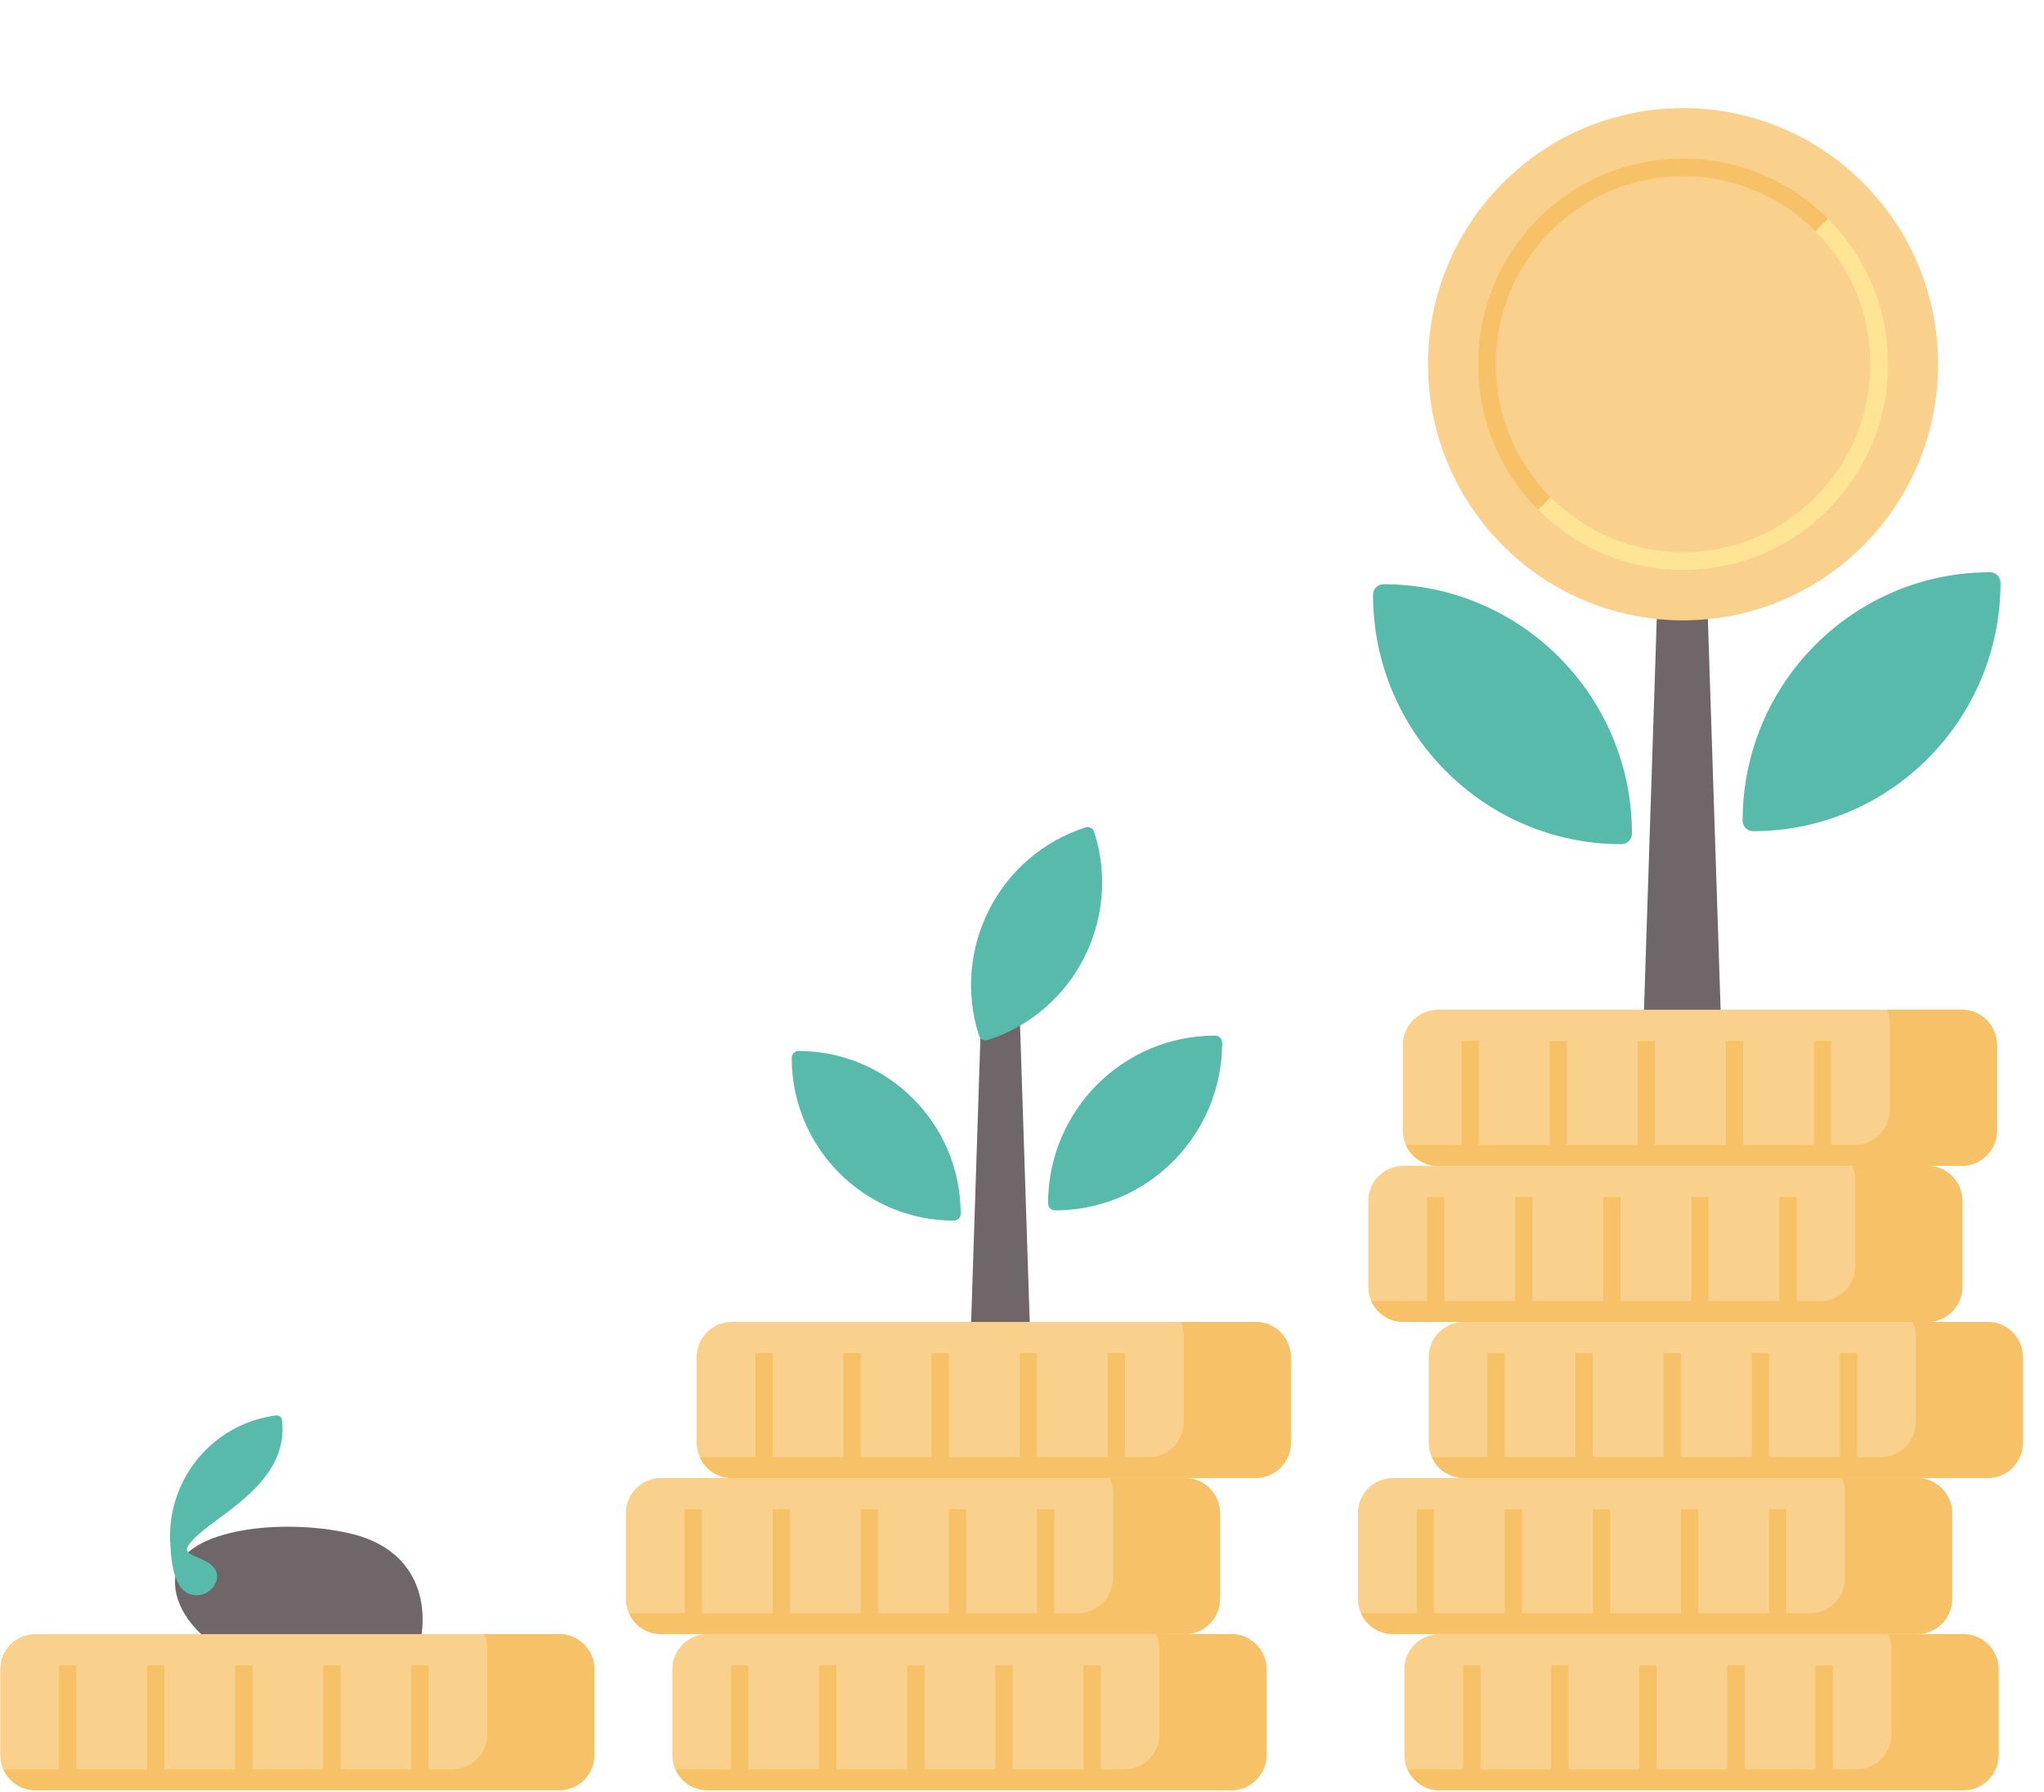 <svg width="130" height="114" viewBox="0 0 130 114" fill="none" xmlns="http://www.w3.org/2000/svg">
<path d="M26.709 104.554C26.115 107.228 22.243 107.502 17.933 106.537C13.623 105.573 10.611 102.623 11.204 99.949C11.798 97.275 17.871 96.553 22.181 97.518C26.491 98.482 27.303 101.88 26.709 104.553V104.554Z" fill="#6F6669"/>
<path d="M35.568 103.941H2.248C1.014 103.941 0.013 104.947 0.013 106.186V111.625C0.013 112.865 1.014 113.87 2.248 113.87H35.568C36.803 113.87 37.804 112.865 37.804 111.625V106.186C37.804 104.947 36.803 103.941 35.568 103.941Z" fill="#F9D18C"/>
<path d="M35.569 103.941H30.795C30.921 104.222 30.993 104.534 30.993 104.863V110.302C30.993 111.542 29.992 112.547 28.757 112.547H0.211C0.561 113.326 1.34 113.871 2.248 113.871H35.569C36.804 113.871 37.805 112.866 37.805 111.626V106.186C37.805 104.946 36.804 103.941 35.569 103.941Z" fill="#F7C267"/>
<path d="M27.258 105.927H26.159V113.208H27.258V105.927Z" fill="#F7C267"/>
<path d="M21.655 105.927H20.557V113.208H21.655V105.927Z" fill="#F7C267"/>
<path d="M16.052 105.927H14.953V113.208H16.052V105.927Z" fill="#F7C267"/>
<path d="M10.449 105.927H9.351V113.208H10.449V105.927Z" fill="#F7C267"/>
<path d="M4.847 105.927H3.748V113.208H4.847V105.927Z" fill="#F7C267"/>
<path d="M12.214 98.009C13.559 96.431 18.448 94.419 17.93 90.314C17.907 90.134 17.744 90.007 17.565 90.03C13.439 90.555 10.49 94.257 10.842 98.38C10.885 99.333 11.089 101.001 11.985 101.366C13.254 101.884 14.402 100.349 13.465 99.563C12.677 98.901 11.384 98.934 12.086 98.172C12.137 98.117 12.178 98.062 12.214 98.008V98.009Z" fill="#58BAAB"/>
<path d="M64.619 89.161H62.638C62.071 89.161 61.616 88.689 61.634 88.12L62.446 63.229C62.468 62.589 62.99 62.483 63.629 62.483C64.267 62.483 64.79 62.589 64.811 63.229L65.623 88.12C65.641 88.689 65.187 89.161 64.619 89.161Z" fill="#6F6669"/>
<path d="M50.788 66.85C56.479 66.85 61.1 71.49 61.1 77.204C61.1 77.446 60.905 77.642 60.664 77.642C54.973 77.642 50.352 73.002 50.352 67.287C50.352 67.046 50.547 66.85 50.788 66.85Z" fill="#58BAAB"/>
<path d="M67.107 76.989C66.859 76.989 66.658 76.787 66.658 76.538C66.658 70.651 71.418 65.871 77.281 65.871C77.528 65.871 77.73 66.073 77.73 66.322C77.73 72.209 72.97 76.989 67.107 76.989Z" fill="#58BAAB"/>
<path d="M69.035 52.631C69.268 52.556 69.518 52.684 69.592 52.918C71.362 58.45 68.33 64.377 62.821 66.154C62.588 66.229 62.338 66.1 62.264 65.867C60.494 60.334 63.526 54.408 69.035 52.631Z" fill="#58BAAB"/>
<path d="M75.36 94.012H42.04C40.806 94.012 39.805 95.017 39.805 96.257V101.696C39.805 102.936 40.806 103.941 42.04 103.941H75.36C76.595 103.941 77.596 102.936 77.596 101.696V96.257C77.596 95.017 76.595 94.012 75.36 94.012Z" fill="#F9D18C"/>
<path d="M75.36 94.012H70.586C70.712 94.293 70.784 94.604 70.784 94.933V100.373C70.784 101.613 69.783 102.618 68.548 102.618H40.002C40.352 103.397 41.131 103.941 42.039 103.941H75.36C76.595 103.941 77.596 102.936 77.596 101.696V96.257C77.596 95.017 76.595 94.012 75.36 94.012Z" fill="#F7C267"/>
<path d="M67.05 95.998H65.951V103.279H67.05V95.998Z" fill="#F7C267"/>
<path d="M61.446 95.998H60.348V103.279H61.446V95.998Z" fill="#F7C267"/>
<path d="M55.844 95.998H54.745V103.279H55.844V95.998Z" fill="#F7C267"/>
<path d="M50.241 95.998H49.143V103.279H50.241V95.998Z" fill="#F7C267"/>
<path d="M44.639 95.998H43.54V103.279H44.639V95.998Z" fill="#F7C267"/>
<path d="M78.316 103.941H44.995C43.761 103.941 42.76 104.947 42.76 106.186V111.625C42.76 112.865 43.761 113.87 44.995 113.87H78.316C79.55 113.87 80.551 112.865 80.551 111.625V106.186C80.551 104.947 79.55 103.941 78.316 103.941Z" fill="#F9D18C"/>
<path d="M78.316 103.941H73.542C73.668 104.222 73.74 104.534 73.74 104.863V110.302C73.74 111.542 72.739 112.547 71.504 112.547H42.958C43.308 113.326 44.087 113.871 44.995 113.871H78.316C79.551 113.871 80.552 112.866 80.552 111.626V106.186C80.552 104.946 79.551 103.941 78.316 103.941Z" fill="#F7C267"/>
<path d="M70.005 105.927H68.906V113.208H70.005V105.927Z" fill="#F7C267"/>
<path d="M64.401 105.927H63.303V113.208H64.401V105.927Z" fill="#F7C267"/>
<path d="M58.799 105.927H57.7V113.208H58.799V105.927Z" fill="#F7C267"/>
<path d="M53.196 105.927H52.098V113.208H53.196V105.927Z" fill="#F7C267"/>
<path d="M47.594 105.927H46.495V113.208H47.594V105.927Z" fill="#F7C267"/>
<path d="M79.864 84.084H46.544C45.309 84.084 44.309 85.089 44.309 86.329V91.767C44.309 93.007 45.309 94.012 46.544 94.012H79.864C81.099 94.012 82.1 93.007 82.1 91.767V86.329C82.1 85.089 81.099 84.084 79.864 84.084Z" fill="#F9D18C"/>
<path d="M79.865 84.084H75.091C75.217 84.365 75.289 84.676 75.289 85.005V90.444C75.289 91.684 74.288 92.689 73.053 92.689H44.507C44.857 93.469 45.636 94.013 46.544 94.013H79.865C81.1 94.013 82.1 93.008 82.1 91.768V86.329C82.1 85.089 81.1 84.084 79.865 84.084Z" fill="#F7C267"/>
<path d="M71.554 86.07H70.455V93.351H71.554V86.07Z" fill="#F7C267"/>
<path d="M65.95 86.07H64.852V93.351H65.95V86.07Z" fill="#F7C267"/>
<path d="M60.348 86.07H59.249V93.351H60.348V86.07Z" fill="#F7C267"/>
<path d="M54.745 86.07H53.647V93.351H54.745V86.07Z" fill="#F7C267"/>
<path d="M49.143 86.07H48.044V93.351H49.143V86.07Z" fill="#F7C267"/>
<path d="M108.251 68.284H105.741C105.023 68.284 104.447 67.686 104.47 66.966L105.499 35.444C105.525 34.633 106.187 34.499 106.996 34.499C107.804 34.499 108.467 34.633 108.494 35.444L109.522 66.966C109.545 67.687 108.97 68.284 108.251 68.284Z" fill="#6F6669"/>
<path d="M87.995 37.161C96.714 37.161 103.794 44.269 103.794 53.026C103.794 53.396 103.495 53.696 103.126 53.696C94.407 53.696 87.327 46.588 87.327 37.831C87.327 37.461 87.626 37.161 87.995 37.161Z" fill="#58BAAB"/>
<path d="M111.498 52.869C111.132 52.869 110.833 52.57 110.833 52.201C110.833 43.48 117.884 36.4 126.569 36.4C126.936 36.4 127.234 36.699 127.234 37.067C127.234 45.789 120.183 52.869 111.498 52.869Z" fill="#58BAAB"/>
<path d="M118.515 34.688C124.851 28.326 124.851 18.011 118.515 11.649C112.18 5.287 101.908 5.287 95.572 11.649C89.237 18.011 89.237 28.326 95.572 34.688C101.908 41.05 112.18 41.05 118.515 34.688Z" fill="#F9D18C"/>
<path d="M119.516 23.168C119.516 30.086 113.933 35.693 107.044 35.693C103.053 35.693 99.501 33.811 97.218 30.883C95.56 28.756 94.572 26.078 94.572 23.168C94.572 16.251 100.156 10.644 107.045 10.644C111.083 10.644 114.67 12.571 116.951 15.557C118.56 17.667 119.517 20.306 119.517 23.168H119.516Z" fill="#F9D18C"/>
<path d="M97.827 32.423C95.365 29.951 94.009 26.664 94.009 23.168C94.009 19.672 95.365 16.385 97.827 13.913C102.909 8.809 111.178 8.809 116.26 13.913L115.465 14.712C113.215 12.453 110.225 11.209 107.043 11.209C103.862 11.209 100.872 12.453 98.622 14.712C96.373 16.971 95.134 19.974 95.134 23.168C95.134 26.363 96.373 29.366 98.622 31.625L97.827 32.423Z" fill="#F7C267"/>
<path d="M107.044 36.251C103.706 36.251 100.368 34.975 97.827 32.423L98.623 31.625C100.872 33.883 103.863 35.127 107.044 35.127C110.225 35.127 113.216 33.883 115.465 31.625C117.714 29.366 118.953 26.363 118.953 23.168C118.953 19.974 117.714 16.971 115.465 14.712L116.261 13.913C118.723 16.385 120.079 19.672 120.079 23.169C120.079 26.666 118.723 29.952 116.261 32.424C113.719 34.976 110.382 36.252 107.044 36.252V36.251Z" fill="#FFE496"/>
<path d="M122.577 74.156H89.257C88.022 74.156 87.022 75.161 87.022 76.4V81.839C87.022 83.079 88.022 84.084 89.257 84.084H122.577C123.812 84.084 124.813 83.079 124.813 81.839V76.4C124.813 75.161 123.812 74.156 122.577 74.156Z" fill="#F9D18C"/>
<path d="M122.578 74.156H117.803C117.93 74.436 118.002 74.748 118.002 75.077V80.516C118.002 81.756 117.001 82.761 115.766 82.761H87.22C87.57 83.541 88.349 84.085 89.257 84.085H122.578C123.813 84.085 124.813 83.08 124.813 81.84V76.4C124.813 75.16 123.813 74.156 122.578 74.156Z" fill="#F7C267"/>
<path d="M114.267 76.141H113.168V83.422H114.267V76.141Z" fill="#F7C267"/>
<path d="M108.664 76.141H107.565V83.422H108.664V76.141Z" fill="#F7C267"/>
<path d="M103.062 76.141H101.963V83.422H103.062V76.141Z" fill="#F7C267"/>
<path d="M97.459 76.141H96.36V83.422H97.459V76.141Z" fill="#F7C267"/>
<path d="M91.856 76.141H90.757V83.422H91.856V76.141Z" fill="#F7C267"/>
<path d="M124.774 64.227H91.454C90.22 64.227 89.219 65.232 89.219 66.472V71.91C89.219 73.15 90.22 74.156 91.454 74.156H124.774C126.009 74.156 127.01 73.15 127.01 71.91V66.472C127.01 65.232 126.009 64.227 124.774 64.227Z" fill="#F9D18C"/>
<path d="M124.775 64.227H120.001C120.127 64.508 120.199 64.819 120.199 65.148V70.588C120.199 71.827 119.198 72.832 117.963 72.832H89.417C89.767 73.612 90.546 74.156 91.454 74.156H124.775C126.01 74.156 127.011 73.151 127.011 71.911V66.472C127.011 65.232 126.01 64.227 124.775 64.227Z" fill="#F7C267"/>
<path d="M116.464 66.213H115.365V73.494H116.464V66.213Z" fill="#F7C267"/>
<path d="M110.861 66.213H109.763V73.494H110.861V66.213Z" fill="#F7C267"/>
<path d="M105.259 66.213H104.16V73.494H105.259V66.213Z" fill="#F7C267"/>
<path d="M99.655 66.213H98.557V73.494H99.655V66.213Z" fill="#F7C267"/>
<path d="M94.053 66.213H92.954V73.494H94.053V66.213Z" fill="#F7C267"/>
<path d="M121.919 94.013H88.599C87.364 94.013 86.363 95.018 86.363 96.258V101.696C86.363 102.936 87.364 103.941 88.599 103.941H121.919C123.154 103.941 124.155 102.936 124.155 101.696V96.258C124.155 95.018 123.154 94.013 121.919 94.013Z" fill="#F9D18C"/>
<path d="M121.92 94.013H117.145C117.272 94.294 117.344 94.605 117.344 94.934V100.373C117.344 101.613 116.343 102.618 115.108 102.618H86.561C86.912 103.398 87.691 103.942 88.599 103.942H121.92C123.154 103.942 124.155 102.937 124.155 101.697V96.258C124.155 95.018 123.154 94.013 121.92 94.013Z" fill="#F7C267"/>
<path d="M113.608 95.998H112.51V103.279H113.608V95.998Z" fill="#F7C267"/>
<path d="M108.005 95.998H106.906V103.279H108.005V95.998Z" fill="#F7C267"/>
<path d="M102.402 95.998H101.304V103.279H102.402V95.998Z" fill="#F7C267"/>
<path d="M96.8 95.998H95.701V103.279H96.8V95.998Z" fill="#F7C267"/>
<path d="M91.197 95.998H90.099V103.279H91.197V95.998Z" fill="#F7C267"/>
<path d="M124.874 103.941H91.554C90.319 103.941 89.318 104.947 89.318 106.186V111.625C89.318 112.865 90.319 113.87 91.554 113.87H124.874C126.109 113.87 127.11 112.865 127.11 111.625V106.186C127.11 104.947 126.109 103.941 124.874 103.941Z" fill="#F9D18C"/>
<path d="M124.875 103.941H120.1C120.227 104.222 120.299 104.534 120.299 104.863V110.302C120.299 111.542 119.298 112.547 118.063 112.547H89.517C89.867 113.326 90.646 113.871 91.554 113.871H124.875C126.109 113.871 127.11 112.866 127.11 111.626V106.186C127.11 104.946 126.109 103.941 124.875 103.941Z" fill="#F7C267"/>
<path d="M116.564 105.927H115.465V113.208H116.564V105.927Z" fill="#F7C267"/>
<path d="M110.961 105.927H109.862V113.208H110.961V105.927Z" fill="#F7C267"/>
<path d="M105.358 105.927H104.26V113.208H105.358V105.927Z" fill="#F7C267"/>
<path d="M99.755 105.927H98.656V113.208H99.755V105.927Z" fill="#F7C267"/>
<path d="M94.152 105.927H93.054V113.208H94.152V105.927Z" fill="#F7C267"/>
<path d="M126.423 84.084H93.103C91.868 84.084 90.867 85.089 90.867 86.329V91.767C90.867 93.007 91.868 94.012 93.103 94.012H126.423C127.658 94.012 128.659 93.007 128.659 91.767V86.329C128.659 85.089 127.658 84.084 126.423 84.084Z" fill="#F9D18C"/>
<path d="M126.423 84.084H121.649C121.776 84.365 121.848 84.676 121.848 85.005V90.444C121.848 91.684 120.847 92.689 119.612 92.689H91.065C91.416 93.469 92.195 94.013 93.103 94.013H126.423C127.658 94.013 128.659 93.008 128.659 91.768V86.329C128.659 85.089 127.658 84.084 126.423 84.084Z" fill="#F7C267"/>
<path d="M118.112 86.07H117.014V93.35H118.112V86.07Z" fill="#F7C267"/>
<path d="M112.51 86.07H111.411V93.35H112.51V86.07Z" fill="#F7C267"/>
<path d="M106.906 86.07H105.808V93.35H106.906V86.07Z" fill="#F7C267"/>
<path d="M101.304 86.07H100.205V93.35H101.304V86.07Z" fill="#F7C267"/>
<path d="M95.701 86.07H94.603V93.35H95.701V86.07Z" fill="#F7C267"/>
</svg>

